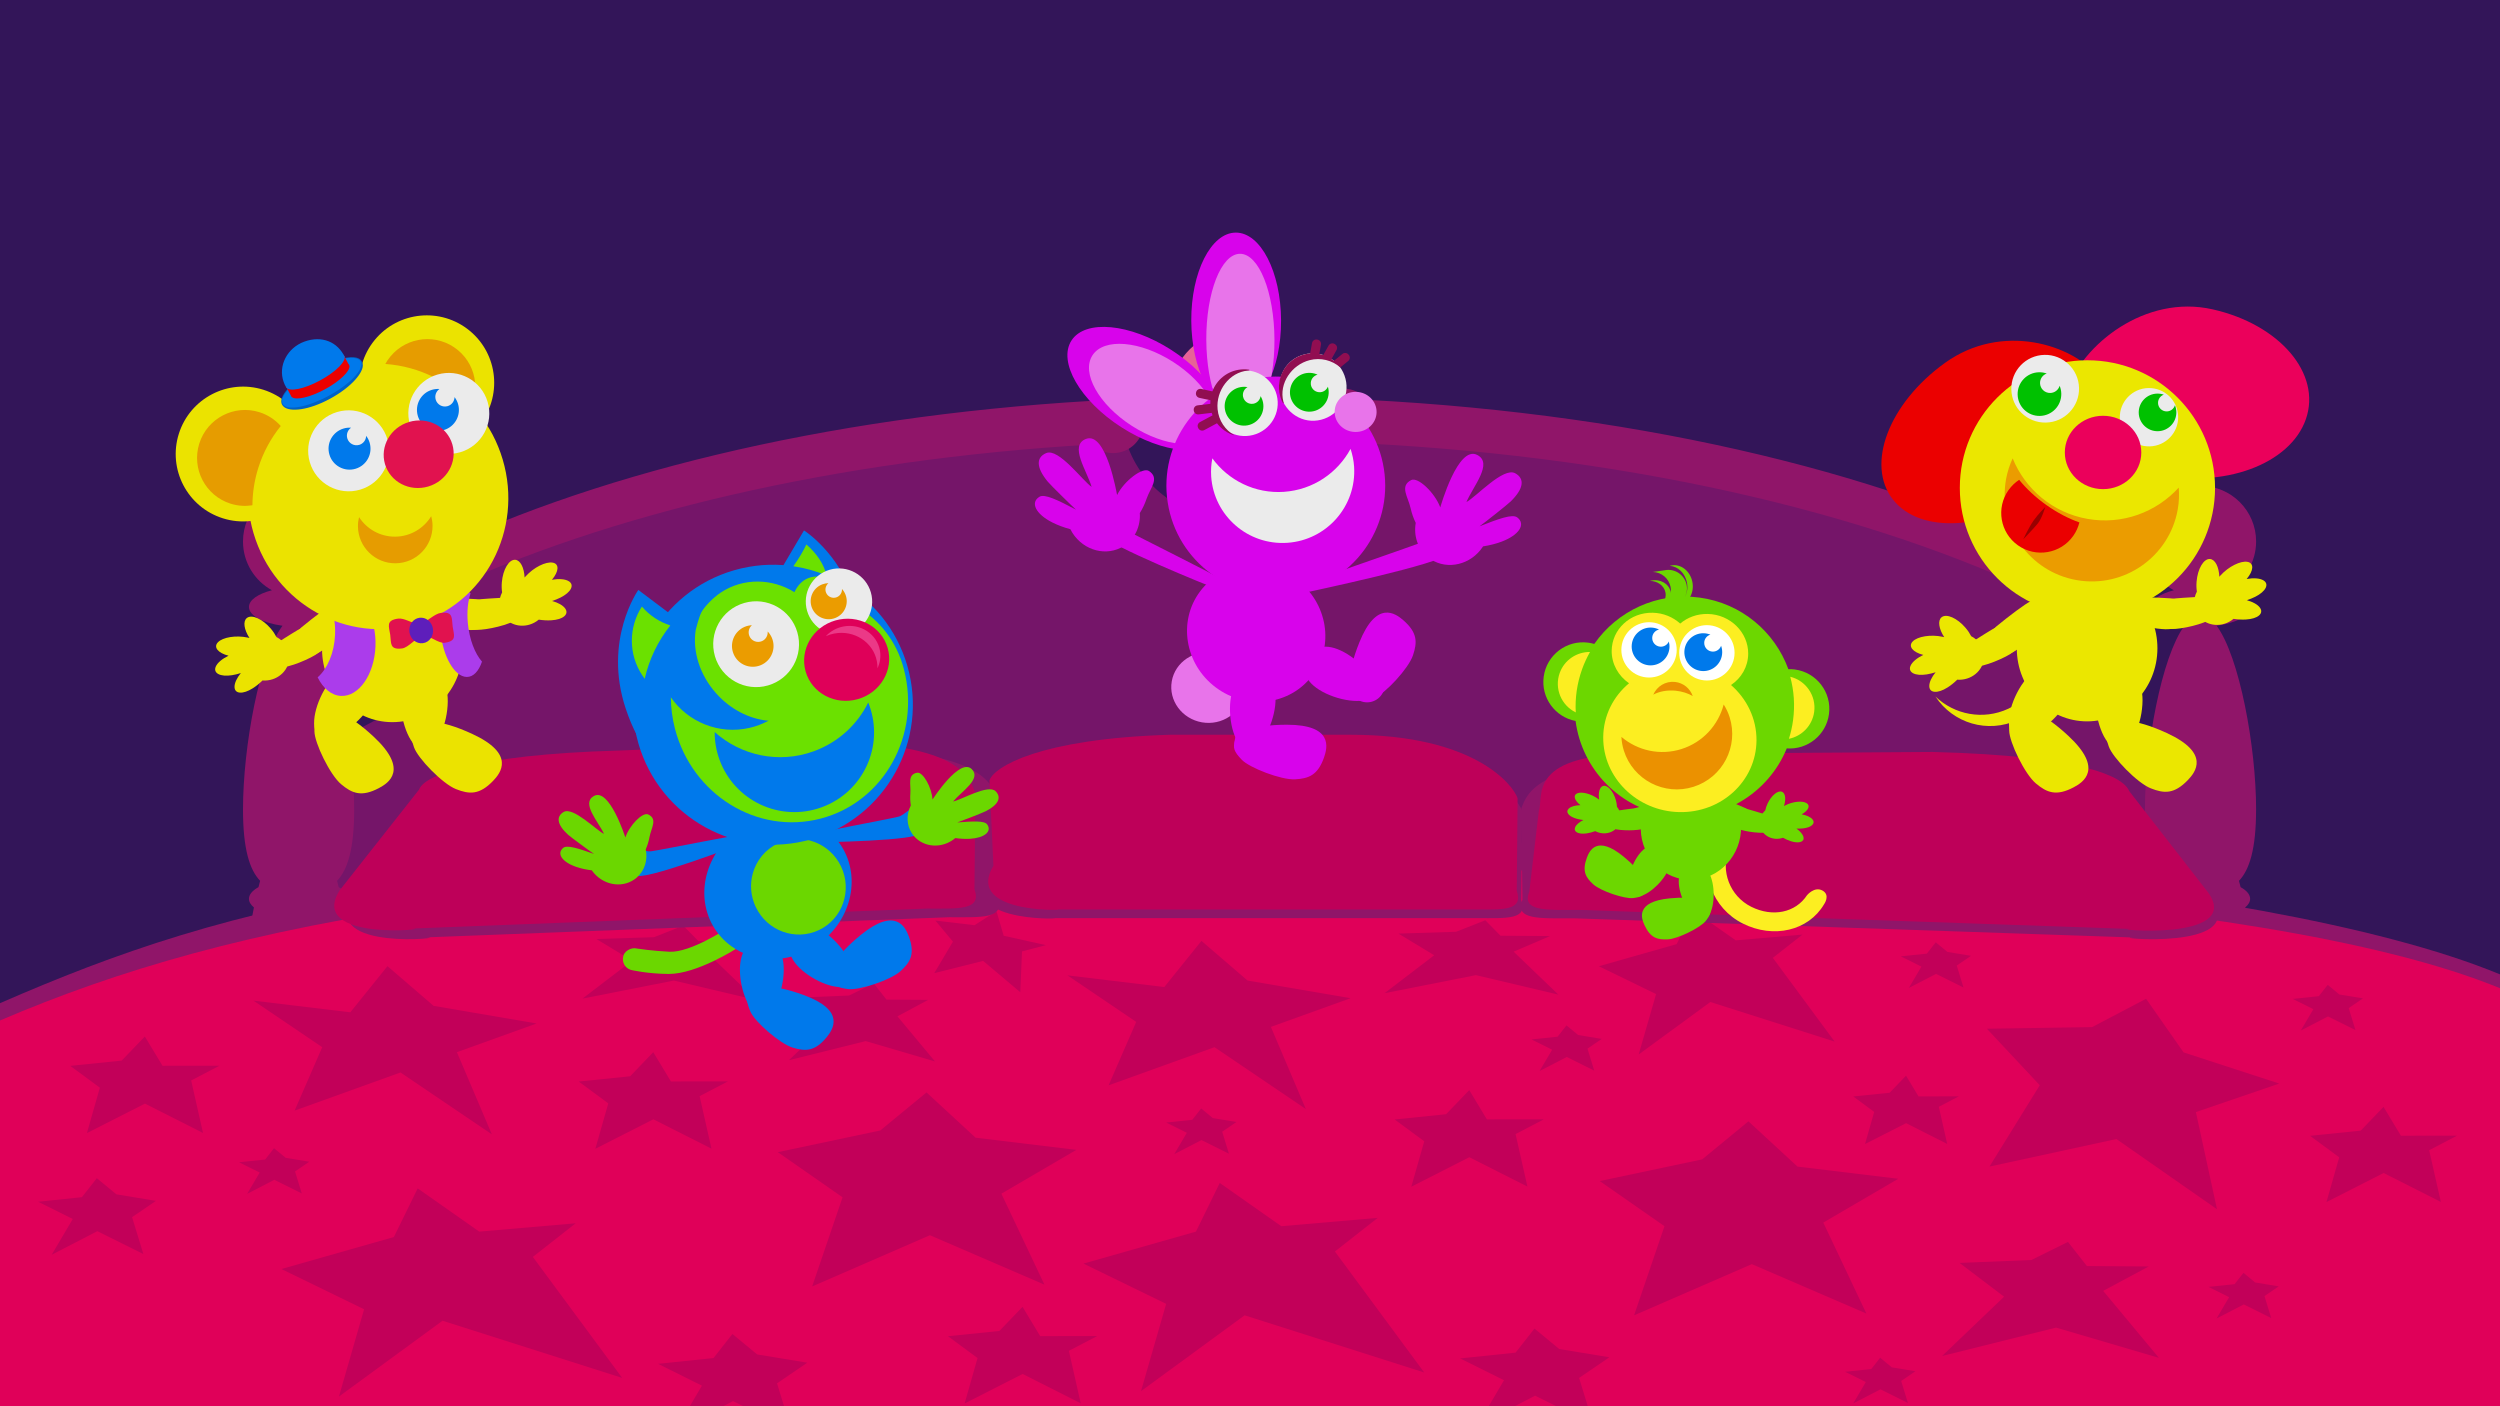 <?xml version="1.0" encoding="UTF-8"?><svg xmlns="http://www.w3.org/2000/svg" viewBox="0 0 1920 1080"><defs><style>.cls-1{fill:#e874ea;}.cls-2,.cls-3,.cls-4,.cls-5,.cls-6,.cls-7,.cls-8,.cls-9,.cls-10,.cls-11,.cls-12,.cls-13,.cls-14,.cls-15{fill-rule:evenodd;}.cls-2,.cls-16{fill:#6be100;}.cls-3{fill:#eb3987;}.cls-17{fill:#5e1ebb;}.cls-18,.cls-11{fill:#e1124f;}.cls-19{fill:#910e51;}.cls-20,.cls-13{fill:#ebebeb;}.cls-21{fill:#be0059;}.cls-22,.cls-6{fill:#6cd700;}.cls-23{fill:#fcee21;}.cls-24{fill:#eb9100;}.cls-25,.cls-5{fill:#ebe700;}.cls-26{fill:#e76297;}.cls-27,.cls-9{fill:#ebe300;}.cls-28{fill:#e00059;}.cls-4,.cls-29{fill:#6bd700;}.cls-30,.cls-14{fill:#eb0000;}.cls-31{fill:#fff;}.cls-7,.cls-32{fill:#d803eb;}.cls-33{fill:#331559;}.cls-8{fill:#900;}.cls-34{fill:#e69c00;}.cls-35{fill:#0061c5;}.cls-36{fill:#901569;}.cls-10{fill:#df0059;}.cls-37,.cls-12{fill:#0079eb;}.cls-38{fill:#00c100;}.cls-39{fill:#ab3ceb;}.cls-40{fill:#c20059;}.cls-41{fill:#eb9c00;}.cls-42{fill:#751569;}.cls-15{fill:#eb005b;}</style></defs><g id="bg"><rect class="cls-33" width="1920" height="1080"/></g><g id="bedposts"><path class="cls-42" d="M1664.73,812.77v-240.75c-160.83-102.71-416.62-90.72-704.73-90.72s-543.91-11.99-704.73,90.72v240.75h1409.45Z"/><path class="cls-36" d="M272,621.68c0-48.2-12.78-117.45-30.33-141.11,14.98-2.06,25.76-7.73,25.76-14.41,0-5.4-7.05-10.14-17.65-12.85,13.24-7.25,22.22-21.31,22.22-37.47,0-23.58-19.11-42.69-42.69-42.69s-42.69,19.12-42.69,42.69c0,16.16,8.98,30.22,22.22,37.47-10.6,2.71-17.65,7.44-17.65,12.85,0,6.69,10.78,12.36,25.76,14.41-17.55,23.66-30.33,92.91-30.33,141.11,0,30.27,5.05,46.32,13.14,54.79-.43,1.6-.84,3.22-1.25,4.87-4.58,2.52-7.32,5.6-7.32,8.96,0,2.38,1.39,4.61,3.81,6.61-5.27,26.05-8.38,54.98-8.38,78.77,0,58.95,19.11,64.04,42.69,64.04s42.69-5.09,42.69-64.04c0-23.79-3.12-52.73-8.38-78.77,2.42-2,3.81-4.23,3.81-6.61,0-3.35-2.74-6.44-7.32-8.96-.41-1.64-.83-3.26-1.25-4.87,8.1-8.47,13.15-24.52,13.15-54.79Z"/><path class="cls-36" d="M1732.69,621.68c0-48.2-12.78-117.45-30.33-141.11,14.98-2.06,25.76-7.73,25.76-14.41,0-5.4-7.05-10.14-17.65-12.85,13.24-7.25,22.22-21.31,22.22-37.47,0-23.58-19.11-42.69-42.69-42.69s-42.69,19.12-42.69,42.69c0,16.16,8.98,30.22,22.22,37.47-10.6,2.71-17.65,7.44-17.65,12.85,0,6.69,10.78,12.36,25.76,14.41-17.55,23.66-30.33,92.91-30.33,141.11,0,30.27,5.05,46.32,13.14,54.79-.43,1.6-.84,3.22-1.25,4.87-4.58,2.52-7.32,5.6-7.32,8.96,0,2.38,1.39,4.61,3.81,6.61-5.27,26.05-8.39,54.98-8.39,78.77,0,58.95,19.11,64.04,42.69,64.04s42.69-5.09,42.69-64.04c0-23.79-3.12-52.73-8.39-78.77,2.42-2,3.81-4.23,3.81-6.61,0-3.35-2.73-6.44-7.32-8.96-.41-1.64-.83-3.26-1.25-4.87,8.09-8.47,13.14-24.52,13.14-54.79Z"/><path class="cls-42" d="M1562.53,677.34c0-83.53,12.94-160.19,34.49-220.2-140.64-73.07-342.98-121.59-570.75-129.36-6.38,39.56-40.66,69.77-82.02,69.77s-74.76-29.45-81.75-68.27c-215.61,11.41-406.16,59.46-539.8,129.89,21.12,59.71,33.77,135.57,33.77,218.16,0,102.93-19.63,195.41-50.85,259.19,153.65,86.42,390.45,141.81,656.16,141.81s498.85-54.54,652.58-139.82c-31.78-63.83-51.84-157.18-51.84-261.19Z"/><path class="cls-36" d="M1607.25,429.57c-5.95,0-11.41,2.14-15.64,5.68-133.75-69.5-325.06-116.93-541.65-128.13-4.33-5.29-10.92-8.68-18.29-8.68-13.05,0-23.63,10.58-23.63,23.63s10.58,23.63,23.63,23.63c5.61,0,10.76-1.97,14.82-5.24,215.02,10.73,405.34,57.16,539.53,125.47,4.19,7.41,12.12,12.42,21.24,12.42.68,0,1.35-.05,2.01-.1.09.05.19.1.28.15v-.16c12.4-1.16,22.11-11.58,22.11-24.28,0-13.47-10.92-24.4-24.4-24.4ZM854.79,300.73c-6.64,0-12.62,2.75-16.92,7.15-205.93,12.19-388.11,57.2-518.44,122.64-2.13-.61-4.36-.95-6.68-.95-13.47,0-24.4,10.92-24.4,24.4s10.92,24.4,24.4,24.4,23.53-10.11,24.32-22.88c129.01-60.85,304.34-102.48,501.36-114.08,4.25,4.07,10,6.59,16.36,6.59,13.05,0,23.63-10.58,23.63-23.63s-10.58-23.63-23.63-23.63Z"/></g><g id="bed"><path class="cls-36" d="M0,1080h1885.52c14.86-5.06,26.87-11.08,34.48-18.23v-313.46c-186.45-76.96-634.33-104.64-952.73-104.67-615.41-.06-791.23,50.13-967.27,126.8v309.56Z"/><path class="cls-28" d="M0,1080h1920v-321.04c-186.45-76.52-634.35-90.88-952.73-93.98-553.47-5.38-788.35,42.18-967.27,118.75v296.27Z"/></g><g id="bedspread"><polygon class="cls-40" points="320.78 912.69 368.06 945.88 442.12 939.48 409.22 965.3 477.84 1058.24 339.87 1014.32 260.3 1072.56 279.62 1005.53 216.1 974.6 302.49 950.04 320.78 912.69"/><polygon class="cls-40" points="711.56 838.98 749.24 873.75 826.62 883.1 769.06 916.75 802.14 986.62 714.17 948.65 623.73 987.99 647.08 919.52 597.34 884.86 676.05 868.2 711.56 838.98"/><polygon class="cls-40" points="1648.19 767.05 1676.99 808.24 1750.48 832.18 1686.44 854.07 1702.65 928.7 1625.41 874.77 1527.9 895.93 1566.54 833.46 1525.92 790.06 1606.72 788.82 1648.19 767.05"/><polygon class="cls-40" points="501.71 808.07 515.27 830.55 559.05 830.5 537.3 841.84 546.4 882.17 501.78 859.61 457.22 882.27 467.16 847.39 444.44 830.62 483.94 826.58 501.71 808.07"/><polygon class="cls-40" points="111.24 796.03 124.8 818.51 168.57 818.46 146.82 829.8 155.93 870.13 111.31 847.57 66.74 870.22 76.69 835.35 53.96 818.58 93.46 814.54 111.24 796.03"/><polygon class="cls-40" points="922.5 851.3 931.46 858.7 949.58 861.69 938.64 869.15 943.82 886.05 922.72 875.57 901.83 886.37 911.49 869.99 895.62 862.1 915.67 860 922.5 851.3"/><polygon class="cls-40" points="74.36 904.85 89.39 917.25 119.77 922.26 101.43 934.77 110.11 963.12 74.74 945.54 39.69 963.66 55.89 936.18 29.27 922.95 62.9 919.43 74.36 904.85"/><polygon class="cls-40" points="210.45 881.82 219.42 889.21 237.53 892.2 226.59 899.66 231.77 916.57 210.68 906.09 189.78 916.89 199.44 900.5 183.57 892.62 203.62 890.52 210.45 881.82"/><polygon class="cls-40" points="1443.96 1042.73 1452.92 1050.13 1471.03 1053.11 1460.1 1060.58 1465.27 1077.48 1444.18 1067 1423.29 1077.8 1432.95 1061.41 1417.07 1053.53 1437.13 1051.43 1443.96 1042.73"/><polygon class="cls-40" points="1203.05 787.49 1212.01 794.89 1230.13 797.88 1219.19 805.34 1224.37 822.24 1203.28 811.76 1182.38 822.56 1192.04 806.18 1176.17 798.29 1196.22 796.19 1203.05 787.49"/><polygon class="cls-40" points="1486.65 723.69 1495.61 731.08 1513.73 734.07 1502.79 741.53 1507.97 758.43 1486.87 747.95 1465.98 758.75 1475.64 742.37 1459.76 734.48 1479.82 732.38 1486.65 723.69"/><polygon class="cls-40" points="1787.68 756.37 1796.64 763.76 1814.75 766.75 1803.82 774.21 1808.99 791.11 1787.9 780.63 1767 791.44 1776.67 775.05 1760.79 767.16 1780.85 765.07 1787.68 756.37"/><polygon class="cls-40" points="1722.98 977.53 1731.94 984.93 1750.06 987.92 1739.12 995.38 1744.3 1012.28 1723.21 1001.8 1702.31 1012.6 1711.97 996.22 1696.1 988.33 1716.15 986.24 1722.98 977.53"/><polygon class="cls-40" points="297.57 742.01 332.99 772.49 412.09 786.04 350.9 808.07 377.74 871.17 307.58 823.66 226.26 852.94 247.47 804.25 194.68 768.5 269.04 777.46 297.57 742.01"/><polygon class="cls-40" points="524.73 710.91 536.41 722.8 574.49 723.05 546.45 735.03 580.84 768.03 517.48 753.06 447.34 766.93 485.46 737.8 458.02 721.16 502.23 719.77 524.73 710.91"/><polygon class="cls-40" points="936.77 908.52 984.04 941.72 1058.11 935.32 1025.21 961.14 1093.82 1054.08 955.86 1010.16 876.29 1068.4 895.61 1001.37 832.09 970.44 918.48 945.88 936.77 908.52"/><polygon class="cls-40" points="1300.35 699.23 1333.05 722.19 1384.29 717.76 1361.53 735.63 1409 799.93 1313.55 769.54 1258.5 809.83 1271.87 763.46 1227.92 742.07 1287.69 725.07 1300.35 699.23"/><polygon class="cls-40" points="1342.8 861.18 1380.47 895.94 1457.85 905.3 1400.29 938.94 1433.38 1008.81 1345.4 970.85 1254.97 1010.18 1278.32 941.72 1228.58 907.05 1307.29 890.39 1342.8 861.18"/><polygon class="cls-40" points="1128.38 837.2 1141.93 859.68 1185.71 859.63 1163.96 870.97 1173.07 911.3 1128.44 888.74 1083.88 911.4 1093.82 876.52 1071.1 859.76 1110.6 855.71 1128.38 837.2"/><polygon class="cls-40" points="785.31 1003.66 798.87 1026.14 842.65 1026.09 820.9 1037.43 830 1077.76 785.38 1055.2 740.82 1077.86 750.76 1042.98 728.03 1026.21 767.53 1022.17 785.31 1003.66"/><polygon class="cls-40" points="1463.83 826.12 1473.42 842.03 1504.4 841.99 1489.01 850.02 1495.45 878.55 1463.88 862.59 1432.34 878.62 1439.38 853.94 1423.3 842.08 1451.25 839.22 1463.83 826.12"/><polygon class="cls-40" points="1830.55 850.08 1843.91 872.23 1887.04 872.18 1865.61 883.36 1874.58 923.09 1830.62 900.86 1786.71 923.18 1796.51 888.82 1774.11 872.31 1813.03 868.32 1830.55 850.08"/><polygon class="cls-40" points="765.29 699.78 770.84 718.67 803.26 725.87 784.9 730.67 783.58 762.04 755.04 737.96 717.52 747.36 731.85 723.18 718.37 707.01 748.43 710.55 765.29 699.78"/><polygon class="cls-40" points="922.71 722.59 958.12 753.06 1037.23 766.62 976.04 788.65 1002.88 851.75 932.72 804.24 851.39 833.52 872.61 784.83 819.82 749.08 894.18 758.04 922.71 722.59"/><polygon class="cls-40" points="1140.72 706.75 1152.4 718.64 1190.48 718.89 1162.44 730.87 1196.83 763.87 1133.47 748.9 1063.33 762.77 1101.45 733.64 1074 717 1118.22 715.61 1140.72 706.75"/><polygon class="cls-40" points="671.02 755.22 680.81 767.7 712.81 767.91 689.23 780.55 718.07 815.19 664.85 799.55 605.89 814.23 637.97 783.55 614.94 766.09 652.1 764.56 671.02 755.22"/><polygon class="cls-40" points="1588.2 953.79 1602.73 972.32 1650.24 972.64 1615.23 991.4 1658.04 1042.83 1579.05 1019.6 1491.52 1041.4 1539.14 995.86 1504.95 969.93 1560.11 967.67 1588.2 953.79"/><polygon class="cls-40" points="529.77 1080 555.3 1080 562.96 1076.04 570.93 1080 602.16 1080 596.76 1062.4 620 1046.55 581.52 1040.21 562.48 1024.5 547.97 1042.98 505.39 1047.43 539.09 1064.18 529.77 1080"/><polygon class="cls-40" points="1143.31 1080 1163.24 1080 1178.95 1071.88 1195.29 1080 1219.42 1080 1212.75 1058.24 1235.99 1042.39 1197.51 1036.05 1178.47 1020.34 1163.96 1038.82 1121.37 1043.27 1155.08 1060.02 1143.31 1080"/></g><g id="pillows"><path class="cls-36" d="M1168.34,691.23c5.33,15.29-11,13.9-33.86,13.9h-326.86c18.86,0-72.09,5.61-48.08-32.38l-3.1-63.3c3.51-10.07,39.03-30.91,141.13-33.86h141.12c96.35,0,126.78,37.03,130.3,47.11l-.65,68.54Z"/><path class="cls-36" d="M766.15,689.43c5.87,16.5-12.12,15-37.29,15l-401.57,15.48c20.77,0-82.58,11.22-56.13-29.78l61.83-77.86c3.87-10.88,42.99-27.01,155.43-30.19l162.27-6.36c106.11,0,112.31,28.85,116.18,39.73l-.72,73.98Z"/><path class="cls-36" d="M1169.2,691.01c-6.28,15.68,12.96,14.26,39.88,14.26l429.49,14.72c-22.21,0,88.33,10.66,60.03-28.31l-66.13-74c-4.14-10.34-45.98-25.68-166.24-28.69l-173.54-6.04c-113.49,0-120.12,27.42-124.26,37.76l.77,70.31Z"/><path class="cls-21" d="M1164.87,684.07c5.24,15.83-10.82,14.39-33.29,14.39h-321.36c18.54,0-70.88,5.81-47.27-33.54l-3.05-65.56c3.45-10.43,38.37-32.02,138.75-35.07h138.75c94.72,0,124.65,38.36,128.11,48.79l-.64,70.99Z"/><path class="cls-21" d="M1174.51,684.69c-6.18,15.55,12.76,14.14,39.27,14.14l422.89,14.6c-21.87,0,86.96,10.58,59.11-28.08l-60.62-77.89c-4.07-10.25-32.68-26.96-151.1-29.96l-221.24,1.5c-91.73-1.5-76.86,33.18-80.94,43.44l-7.37,62.25Z"/><path class="cls-21" d="M748.39,682.89c5.78,16.36-11.93,14.88-36.72,14.88l-395.4,15.36c20.45,0-81.31,11.13-55.27-29.54l60.88-77.22c3.81-10.79,42.33-26.79,153.04-29.94l159.77-6.3c104.48,0,110.58,28.61,114.4,39.4l-.71,73.37Z"/></g><g id="moon"><path class="cls-26" d="M971.18,345.66c-9.62-2.3-17.97-7.08-24.65-13.44-3.5,1.74-7.56,2.39-11.7,1.58-8.01-1.6-13.75-8.19-14.63-15.89,2.51,2.6,5.8,4.49,9.6,5.24,3.04.6,6.04.41,8.81-.42-1.2-1.83-2.28-3.73-3.25-5.69,4.27-.11,8.67-.97,11.76-1.32,5.63-.64,10.13-1.8,9.81-4.62-.33-2.81-1.79-1.92-12.77-3.8-6.74-1.16-11.52-5.77-14.22-9.17-.55-5.75-.19-11.69,1.23-17.62,2.66-11.14,8.61-20.63,16.55-27.71-22.82,1.7-42.92,17.88-48.53,41.33-6.95,29.04,10.96,58.2,39.99,65.14,17.89,4.28,35.83-.89,48.59-12.27-5.44.4-11.03,0-16.62-1.34ZM905.45,300.96c1.18-4.95,6.16-8,11.11-6.81,4.82,1.14,7.81,5.89,6.88,10.72-1.28-.66-2.67-1.25-4.13-1.76.23-.34.43-.71.53-1.13.46-1.89-.71-3.78-2.59-4.23-1.88-.45-3.78.71-4.23,2.6-.09.37-.07.73-.04,1.1-2.62-.45-5.16-.6-7.52-.46h0Z"/></g><g id="Layer_10"><g id="Layer_9-2"><path class="cls-37" d="M618.67,642.02c3.84-1.86,63.51-12.81,70.86-14.71,6.41-1.2,9.47-9.99,14.36-2.57,3.3,5.01,4.61,10.46,3.91,14.6-1.06,6.59-78.12,7.54-85.07,7.76-4.87-.38-5.02-4.87-4.07-5.09h.01Z"/><path class="cls-29" d="M569.91,717.19c1.92,4.3,0,9.35-4.29,11.28,0,0-30.4,19.61-52.05,19.52-16.45-.07-29.02-3.09-29.02-3.09-4.52-1.3-7.14-6.03-5.84-10.56l-.16,1.1c.09-4.71,6.2-8.24,10.72-6.94,0,0,11.67,1.81,24.9,2.44,16.32.76,44.46-18.04,44.46-18.04,4.3-1.93,9.35,0,11.28,4.29h0Z"/><path class="cls-12" d="M614.16,691.66c-5.13-7.11-14.82-8.88-21.66-3.95-6.83,4.93-8.22,14.69-3.09,21.8,5.13,7.11,14.82,8.88,21.66,3.95,6.83-4.93,8.22-14.68,3.09-21.8Z"/><path class="cls-12" d="M651.36,759.62c-8.3-1.1-10.71-2.5-12.92-8.03-2.21-5.53,2.46-17.14,22.67-33.58,26.94-21.91,34.31-5.86,36.93,1.34,4.82,13.28,1.2,19.56-6.47,26.51-7.67,6.96-31.91,14.85-40.21,13.76Z"/><path class="cls-12" d="M616.18,745.3c11.96,10.26,31.29,16.91,37.35,9.85,6.05-7.06-3.46-25.15-15.43-35.41-11.97-10.26-21.85-8.81-27.9-1.75-6.05,7.06-5.98,17.05,5.99,27.31h0Z"/><path class="cls-12" d="M576.39,777.07c-3.31-7.69-3.34-10.47.29-15.2,3.62-4.73,15.99-6.66,40.45,2.28,32.62,11.93,22.6,26.47,17.76,32.41-8.94,10.93-16.19,11.05-26.09,8.02-9.91-3.03-29.09-19.82-32.4-27.5h0Z"/><path class="cls-12" d="M568.26,744.7c-.04,15.76,7.46,34.78,16.75,34.8,9.3.02,16.88-18.96,16.91-34.72.04-15.77-7.48-22.34-16.78-22.36-9.29-.02-16.85,6.52-16.89,22.28h.01Z"/><path class="cls-12" d="M644.62,647.43c-17.29-23.99-52.4-28.21-78.43-9.44-26.03,18.77-33.11,53.41-15.82,77.4,17.29,23.99,52.41,28.21,78.43,9.45s33.11-53.41,15.81-77.4h.01Z"/><path class="cls-4" d="M580.41,696.57c-3.97-8.38-4.55-17.49-2.28-25.73,2.7-9.82,9.44-18.4,19.28-23.07,18.1-8.58,39.83-.65,48.54,17.72,8.71,18.36,1.1,40.21-16.99,48.79-18.1,8.58-39.84.66-48.54-17.71h-.01Z"/><path class="cls-37" d="M575.88,640.09c-4.53-.26-67.23,12.54-75.18,13.6-6.75,1.36-13.43-5.72-15.06,3.15-1.1,5.98-.08,11.6,2.35,15.22,3.81,5.77,79.23-23.14,86.07-25.62,4.59-2.24,2.84-6.52,1.82-6.35Z"/><path class="cls-29" d="M432.85,623.63c7.25-4.35,24.93,13.88,31.03,16.81-4.44-9.65-17.7-23.54-7.77-29.1,11.84-6.64,23.93,31.28,24.19,31.84,3-9.23,13.24-19.72,17.54-17.67,7.4,3.54,2.3,10.24.95,17.43-.63,3.45-1.65,6.58-2.87,9.34,1.7,7.97-.66,16.34-6.97,21.77-9.45,8.13-24.12,6.55-32.82-3.54-.58-.68-1.12-1.38-1.61-2.1-4.05-.47-8.14-1.33-11.81-2.58-10.9-3.69-15.47-10.24-10.17-14.65,2.93-2.46,11.69.43,23.73,4.68-2.57-1.65-17.79-12.81-19.92-14.74-8.55-7.73-9.42-13.95-3.51-17.5h0Z"/><path class="cls-29" d="M764.68,607.72c-5.6-5.8-26.39,6.64-32.72,7.84,6.47-7.79,22.1-17.32,14.32-24.89-9.28-9.03-29.75,22.92-30.13,23.38-.49-9.25-7.34-21.43-11.8-20.6-7.69,1.44-4.64,8.87-5.18,15.82-.26,3.33-.1,6.47.35,9.31-3.53,6.93-3.43,15.22,1.05,21.78,6.7,9.82,20.62,11.98,31.11,4.82.7-.48,1.37-1,2-1.54,3.84.57,7.82.78,11.51.54,10.96-.71,16.78-5.63,12.98-10.99-2.09-2.99-10.88-2.48-23.02-1.54,2.77-.89,19.55-7.42,21.98-8.67,9.78-5.02,12.12-10.53,7.55-15.26h0Z"/><path class="cls-12" d="M496.29,569.25c-9.98-34.64-.64-70.25,21.64-95.35l-1.49-1.1-26.21-19.72s-27.27,38.35-9.66,91.18c5.15,15.45,11.56,27.5,20.49,38.1-1.86-4.2-3.46-8.57-4.77-13.11h0Z"/><path class="cls-12" d="M655.71,459.81c-11.97-35.94-38.24-52.45-38.24-52.45l-16.69,28.23-3.25,5.4c21.28-.61,41.77,6.29,58.18,18.82Z"/><path class="cls-12" d="M490.31,570.98c-16.44-57.04,16.48-116.59,73.52-133.03,57.04-16.44,116.6,16.47,133.03,73.51,16.44,57.04-16.48,116.6-73.52,133.04-57.04,16.44-116.6-16.48-133.04-73.52h0Z"/><path class="cls-16" d="M634.9,442c-2.26-9.01-7.74-17-15.62-23.86-2.08,4.58-5.83,11.03-9.98,16.73,8.85,1.31,17.44,3.73,25.6,7.13Z"/><path class="cls-16" d="M495.14,521.31c-.57-.75-1.12-1.52-1.66-2.32-11.12-16.51-10.66-37.42-.51-53.15,5.95,6.95,13.55,11.84,21.83,14.51-9.46,11.9-16.25,25.89-19.66,40.96h0Z"/><path class="cls-2" d="M658.67,465.99c-10.16-17.36-25.99-26.92-38.13-21.91-4.62,1.91-8.12,5.69-10.42,10.71-17.17-10.61-39.18-11.22-56.58.3-6.15,4.08-12.86,11.26-14.87,15.17-2.01,3.91-4.36,13.54-4.37,13.57h0c-2.5,15.96,2.8,34.2,15.73,48.69,11.03,12.36,25.39,19.5,39.38,20.93.28.02.56.04.84.05-.02.01-.04.02-.07.03.09,0,.17.02.25.03-.23.07-.45.12-.68.19-4.34,2.29-9.04,4.09-14.05,5.24-23.76,5.46-47.44-4.58-60.51-23.48.06,8,1.1,16.14,3.21,24.27,13.22,50.71,63.29,81.55,111.84,68.9,48.54-12.66,77.17-64.01,63.96-114.72-5.72-21.95-18.79-37.45-35.54-47.97h0Z"/><path class="cls-13" d="M619.84,469.11c-3.9-13.54,3.9-27.67,17.44-31.57,13.53-3.89,27.66,3.92,31.56,17.45,3.9,13.53-3.91,27.66-17.44,31.56-13.54,3.9-27.67-3.91-31.56-17.44Z"/><path class="cls-41" d="M623.56,466.8c-2.8-7.12.69-15.16,7.81-17.96,1.6-.63,3.25-.95,4.88-.97-2.07,1.71-2.89,4.6-1.86,7.22,1.28,3.26,4.98,4.86,8.23,3.58,2.64-1.04,4.2-3.65,4.01-6.33,1.13,1.22,2.06,2.66,2.7,4.3,2.81,7.12-.69,15.15-7.82,17.96-7.11,2.8-15.15-.69-17.95-7.8Z"/><path class="cls-10" d="M618.74,515.78c-4.8-16.68,5.4-34.26,22.79-39.27,17.38-5.01,35.39,4.45,40.19,21.13,4.8,16.68-5.4,34.26-22.79,39.27-17.39,5.01-35.39-4.45-40.19-21.12h0Z"/><path class="cls-3" d="M640.76,486.55c15.28-2.89,29.91,6.66,32.68,21.3.34,1.81.49,3.62.44,5.4,2.03-4.21,2.78-9.01,1.86-13.88-2.37-12.53-14.89-20.7-27.96-18.23-5.43,1.03-10.1,3.74-13.54,7.44,2.04-.91,4.22-1.61,6.51-2.04h.01Z"/><path class="cls-13" d="M549.04,503.87c-5.04-17.49,5.06-35.75,22.54-40.79,17.49-5.04,35.75,5.06,40.78,22.54,5.04,17.49-5.05,35.75-22.53,40.79-17.49,5.04-35.75-5.05-40.8-22.54h.01Z"/><path class="cls-41" d="M563.44,502.37c-3.46-8.11.32-17.48,8.43-20.94,1.83-.78,3.72-1.19,5.6-1.26-2.33,2.03-3.19,5.38-1.91,8.37,1.58,3.71,5.88,5.45,9.59,3.86,3.01-1.28,4.71-4.34,4.42-7.42,1.33,1.37,2.45,3.01,3.24,4.88,3.45,8.11-.32,17.49-8.43,20.94-8.1,3.45-17.49-.32-20.94-8.42h0Z"/><path class="cls-12" d="M624.92,576.99c-27.04,9.8-56.04,3.16-76.05-14.79-.04,7.02,1.14,14.16,3.67,21.14,11.51,31.78,46.61,48.2,78.39,36.69,31.78-11.51,48.2-46.61,36.69-78.39-.26-.71-.54-1.4-.82-2.1-8.31,16.8-22.86,30.55-41.87,37.44h-.01Z"/><path class="cls-9" d="M317.76,460.4c0-9.39-7.32-17-16.34-17s-16.34,7.61-16.34,17,7.32,17,16.34,17,16.34-7.61,16.34-17Z"/><path class="cls-9" d="M322.12,515.59c0-9.39-7.32-17-16.34-17s-16.34,7.61-16.34,17,7.32,17,16.34,17,16.34-7.61,16.34-17Z"/><path class="cls-9" d="M280.86,319.6c-2.47-9.06-11.54-14.47-20.24-12.09-8.71,2.38-13.76,11.65-11.29,20.71,2.47,9.06,11.54,14.47,20.24,12.09,8.71-2.38,13.76-11.65,11.29-20.71Z"/><path class="cls-9" d="M241.47,561.59c-.05-8.97,1.09-11.73,6.64-14.88,5.55-3.16,18.55.11,38.95,19.15,27.19,25.4,11.22,35.55,3.97,39.38-13.39,7.06-20.58,4.14-29.08-2.99-8.51-7.12-20.42-31.7-20.47-40.66h-.01Z"/><path class="cls-9" d="M252.62,524.39c-10.01,13.6-15.56,34.78-7.55,40.68,8.02,5.91,26.58-5.7,36.59-19.3,10.01-13.6,7.67-24.04-.36-29.95-8.02-5.9-18.68-5.03-28.69,8.57h0Z"/><path class="cls-9" d="M317.93,573.83c-2.86-8.5-2.65-11.47,1.63-16.2,4.28-4.74,17.64-5.72,42.99,5.95,33.78,15.57,21.82,30.23,16.13,36.14-10.5,10.9-18.24,10.39-28.55,6.29-10.31-4.09-29.34-23.69-32.2-32.18Z"/><path class="cls-9" d="M307.82,538.48c-.11,16.88,7.84,37.28,17.79,37.35,9.96.06,18.17-20.23,18.27-37.12.11-16.88-7.92-23.95-17.88-24.02-9.95-.06-18.07,6.91-18.18,23.79h0Z"/><path class="cls-9" d="M355.33,498.44c0-31.02-24.18-56.16-54-56.16s-54,25.14-54,56.16,24.17,56.17,54,56.17,54-25.14,54-56.17Z"/><path class="cls-27" d="M212.27,489.18c-1.09-2.13-2.53-4.31-4.33-6.42-6.39-7.48-14.61-11.12-18.37-8.12-3.15,2.53-2.15,8.91,2.02,15.33-.44-.11-.9-.21-1.38-.32-8.89-1.91-19.15-.28-22.87,3.64-3.6,3.76.09,8.24,8.2,10.31-4.81,2.29-8.62,5.4-9.87,8.43-2.1,5.02,3.5,7.94,12.49,6.53,2.22-.35,4.54-.92,6.81-1.66-3.01,3.72-4.91,7.64-4.86,10.66.07,5.44,6.37,5.89,14.05,1.02,2.58-1.63,5.14-3.72,7.43-5.97.69.05,1.39.07,2.09.05,10.51-.33,18.77-8.56,18.47-18.39-.21-6.55-4.17-12.14-9.88-15.06v-.03Z"/><path class="cls-27" d="M234.74,480.68c-.88.31-1.69.75-2.45,1.23-3.7,1.67-13.57,8.16-19.55,11.84-4.91,3.34-6.09,7.04-4.32,12,1.19,3.34,3.95,5.67,7.14,6.47,5.03,1.29,24.23-6.86,28.84-10.79,4.84-2.77,7.2-8.57,5.3-13.88-2.14-5.99-8.83-9.06-14.96-6.87h0Z"/><path class="cls-27" d="M269.7,467.8c-1.68-4.7-6.91-7.33-11.55-5.47-3.94,1.58-17.61,12.04-26.52,19.37-5.15,4.67-5.91,9.55-4.47,13.59,2.19,6.13,9.04,9.29,15.31,7.06.07-.03,3.4-1.57,6.22-3.66,5.23-3.88,16.82-15.32,20.33-23.41,1.25-2.2,1.6-4.9.68-7.47h0Z"/><path class="cls-27" d="M436.8,446.37c-2.79-1.73-7.69-2.04-12.93-1.1,5.4-6.4,5.78-12.2.66-13.15-5.31-1.02-14.59,3.63-20.7,10.37-.33.36-.64.71-.94,1.06-.35-7.64-3.25-13.42-7.28-13.64-4.8-.25-9.37,7.5-10.2,17.3-.24,2.76-.14,5.38.22,7.74-2.95,5.7-2.91,12.55.74,18,5.48,8.17,17,10.04,25.73,4.19.59-.4,1.14-.82,1.67-1.26,3.17.5,6.47.7,9.51.52,9.08-.52,13.94-4.55,10.83-9.02-1.72-2.48-5.54-4.56-10.16-5.83,2.27-.71,4.5-1.6,6.5-2.61,8.13-4.09,10.98-9.72,6.35-12.58h0Z"/><path class="cls-27" d="M362.41,461.13c.9-.26,1.81-.38,2.71-.42,3.98-.8,15.78-1.27,22.78-1.77,5.94-.14,9.05,2.18,10.5,7.24.98,3.41.09,6.91-2.03,9.41-3.34,3.98-23.7,8.54-29.73,8.03-5.55.57-10.84-2.77-12.39-8.19-1.75-6.11,1.9-12.51,8.16-14.3h0Z"/><path class="cls-27" d="M326.49,471.03c-1.38-4.8,1.35-9.99,6.2-11.18,4.13-1.01,21.33-.47,32.84.29,6.91.8,10.37,4.32,11.55,8.44,1.79,6.26-1.93,12.82-8.33,14.65-.08.02-3.67.7-7.19.65-6.51-.11-22.6-2.65-30.16-7.18-2.3-1.07-4.15-3.05-4.91-5.68h0Z"/><path class="cls-39" d="M265.4,456.7c-4.67-.21-9.1,1.68-12.98,5.07,3.45,6.99,5.34,15.96,4.91,25.7-.62,14.12-5.95,26.24-13.39,32.73,4.16,8.43,10.59,13.94,18.04,14.27,13.62.59,25.43-16.33,26.37-37.8.94-21.48-9.33-39.37-22.96-39.97h0Z"/><path class="cls-39" d="M352.16,450.55c3.21.05,6.37,1.96,9.22,5.16-2.03,6.04-2.89,13.93-2.1,22.61,1.13,12.59,5.42,23.64,10.89,29.79-2.45,7.29-6.61,11.87-11.74,11.79-9.38-.15-18.38-15.8-20.1-34.94-1.72-19.15,4.47-34.56,13.85-34.41h-.02Z"/><path class="cls-27" d="M331.52,345.58l-55.13-45.54c-1.6-13.53,2.12-27.68,11.47-39.02,18.19-22.05,50.81-25.18,72.86-7,22.05,18.18,25.18,50.81,6.99,72.86-9.37,11.37-22.57,17.71-36.2,18.7h.01Z"/><path class="cls-34" d="M330.86,334l-39.23-32.4c-1.14-9.63,1.51-19.69,8.15-27.76,12.95-15.69,36.16-17.92,51.86-4.98,15.69,12.94,17.92,36.15,4.97,51.84-6.66,8.09-16.07,12.6-25.75,13.31h0Z"/><path class="cls-9" d="M194.74,409.58c-16.01-54.08,13.84-110.6,66.69-126.24,52.84-15.65,108.65,15.52,124.66,69.61,16.01,54.08-13.85,110.6-66.69,126.24-52.85,15.64-108.66-15.52-124.66-69.61h0Z"/><path class="cls-27" d="M211.68,394.04l21.47-68.22c-6.03-12.22-16.85-22.06-30.87-26.49-27.26-8.6-56.32,6.53-64.93,33.79-8.6,27.26,6.53,56.33,33.78,64.93,14.05,4.43,28.58,2.57,40.54-4.01h0Z"/><path class="cls-34" d="M198.4,359.25c3.8-12.04,9.73-22.81,17.22-32.07-4.26-4.78-9.81-8.54-16.36-10.61-19.4-6.12-40.08,4.64-46.2,24.05-6.11,19.39,4.64,40.08,24.03,46.2,5.61,1.77,11.32,2.09,16.77,1.23.06-9.54,1.52-19.22,4.54-28.8h0Z"/><path class="cls-37" d="M264.96,274.56c5.45,11.93-5.41,15.16-21.08,22.83-12.68,6.2-21.6,8.29-26.04-4.05-4.44-12.34,2.72-26.22,16-31.01,13.28-4.78,25.56.06,31.12,12.23Z"/><path class="cls-35" d="M218.04,312.5c-6.88-5.68,4.45-18.36,21.02-27.34,16.56-8.98,37.44-16.14,39.5-5.7,1.21,6.17-8.55,17.81-25.11,26.79-16.57,8.97-30.57,10.24-35.41,6.25Z"/><path class="cls-37" d="M217.1,310.18c-2.99-5.53,8.01-17.28,24.58-26.25,16.57-8.98,32.42-11.77,35.41-6.25,2.99,5.53-8.01,17.27-24.58,26.25s-32.42,11.77-35.41,6.25Z"/><path class="cls-30" d="M223.56,304.23c-.09-.17-.16-.34-.21-.53l-3.81-7.03,44.33-24.01,3.65,6.75c.23.2.42.43.56.7.15.27.23.55.28.85l.05.08c.42,4.12-7.55,11.79-18.9,17.95-11.35,6.15-22.13,8.62-25.32,6l-.12.06-.19-.36c-.13-.15-.24-.3-.33-.46h.01Z"/><path class="cls-37" d="M219.86,297.41c-2.03-3.77,6.28-12.21,18.58-18.88,12.29-6.66,23.92-9.01,25.96-5.24,2.04,3.76-6.28,12.22-18.58,18.88-12.29,6.66-23.92,9.01-25.96,5.24Z"/><path class="cls-34" d="M303.65,412.15c-11.68.15-21.99-5.86-27.9-15-.57,2.3-.89,4.7-.85,7.18.2,15.82,13.19,28.49,29.01,28.28,15.82-.2,28.48-13.19,28.28-29.01-.03-2.48-.41-4.87-1.03-7.16-5.68,9.29-15.83,15.56-27.51,15.71h0Z"/><path class="cls-18" d="M338.44,470.73c-4.53.61-10.67,6.62-15.92,9.14-5.73-1.05-12.15-5.39-16.68-4.79-9.88,1.32-6.99,6.15-6.14,12.48.84,6.33-.68,11.75,9.2,10.43,4.53-.61,10.67-7.97,15.91-10.48,5.73,1.05,12.15,6.74,16.69,6.13,9.88-1.32,6.99-6.15,6.14-12.48-.84-6.33.68-11.75-9.2-10.43h0Z"/><path class="cls-17" d="M332.52,483.01c.72,5.39-2.74,10.3-7.74,10.96-5,.67-9.63-3.16-10.35-8.55s2.74-10.3,7.74-10.97,9.63,3.17,10.35,8.56Z"/><path class="cls-13" d="M237.95,355.06c-4.88-16.47,4.51-33.77,20.98-38.64,16.47-4.88,33.76,4.52,38.64,20.99,4.87,16.46-4.52,33.77-20.99,38.64-16.46,4.87-33.77-4.53-38.63-21h0Z"/><path class="cls-13" d="M314.88,326.32c-4.87-16.46,4.52-33.76,20.99-38.63,16.46-4.88,33.77,4.52,38.63,20.98,4.88,16.47-4.52,33.77-20.98,38.64-16.47,4.87-33.76-4.52-38.64-20.99h0Z"/><path class="cls-37" d="M320.89,319.4c-2.52-8.54,2.34-17.51,10.87-20.03,1.93-.57,3.87-.76,5.76-.63-2.57,1.77-3.82,5.03-2.89,8.18,1.15,3.91,5.26,6.14,9.17,4.99,3.16-.94,5.23-3.81,5.29-6.94,1.18,1.53,2.11,3.3,2.69,5.27,2.53,8.53-2.35,17.51-10.89,20.03-8.53,2.52-17.49-2.35-20.02-10.88h.02Z"/><path class="cls-37" d="M252.99,349.14c-2.54-8.54,2.34-17.51,10.87-20.03,1.93-.57,3.87-.77,5.77-.63-2.56,1.77-3.83,5.04-2.9,8.19,1.16,3.91,5.27,6.15,9.19,4.99,3.16-.94,5.22-3.81,5.28-6.94,1.18,1.54,2.11,3.31,2.69,5.28,2.53,8.53-2.34,17.5-10.88,20.03-8.53,2.52-17.5-2.35-20.02-10.88h0Z"/><path class="cls-11" d="M295.69,356.5c-4.05-13.69,4.24-28.21,18.51-32.44,14.28-4.22,29.13,3.45,33.19,17.14,4.05,13.69-4.24,28.21-18.51,32.44-14.27,4.23-29.13-3.44-33.18-17.14h-.01Z"/><path class="cls-1" d="M955.57,532.93c2.57-14.73-7.79-28.85-23.16-31.54-15.36-2.69-29.91,7.08-32.49,21.82-2.57,14.74,7.8,28.86,23.16,31.54,15.37,2.68,29.92-7.08,32.49-21.82Z"/><path class="cls-7" d="M1055.88,535.76c-8.01,3.15-10.86,3.09-15.59-.78-4.75-3.87-6.34-16.62,3.62-41.46,13.28-33.1,27.89-22.36,33.82-17.2,10.95,9.53,10.84,16.97,7.41,27.04-3.42,10.08-21.26,29.24-29.26,32.4h0Z"/><path class="cls-7" d="M1015.78,531.3c14.24,7.7,35.09,10.18,39.63,1.78,4.55-8.4-8.94-24.49-23.18-32.2-14.24-7.7-23.85-4.1-28.39,4.31-4.54,8.39-2.3,18.4,11.94,26.11h0Z"/><path class="cls-7" d="M974.03,438.69c-1.16-8.93,4.84-17.08,13.43-18.2,8.58-1.12,16.48,5.21,17.65,14.13,1.17,8.93-4.85,17.07-13.43,18.19-8.58,1.12-16.48-5.21-17.65-14.13h0Z"/><path class="cls-7" d="M986.1,501.14c-7.21-5.4-8.84-15.39-3.65-22.31,5.19-6.93,15.23-8.17,22.44-2.77,7.21,5.4,8.84,15.39,3.66,22.31-5.19,6.93-15.23,8.17-22.44,2.77h0Z"/><path class="cls-7" d="M933.71,527.94c-23.81-17.83-29.2-50.84-12.06-73.72,17.14-22.89,50.33-26.99,74.14-9.16s29.21,50.84,12.07,73.73c-17.14,22.88-50.33,26.99-74.14,9.16h-.01Z"/><path class="cls-7" d="M1043.5,537.77c6.57,3.56,14.78,1.11,18.33-5.46,3.55-6.57,1.11-14.78-5.46-18.33-6.57-3.56-14.79-1.11-18.34,5.46-3.56,6.57-1.11,14.77,5.46,18.33h.01Z"/><path class="cls-7" d="M953.6,583.42c-5.91-6.26-6.91-8.93-5.08-14.76,1.83-5.85,13.06-12.07,39.83-12.07,35.67,0,31.13,17.56,28.55,24.99-4.77,13.71-11.72,16.38-22.33,16.94-10.63.58-35.05-8.84-40.96-15.1h0Z"/><path class="cls-7" d="M944.97,538.02c-1.85,16.08,3.61,36.35,13.1,37.44,9.49,1.09,19.4-17.41,21.26-33.49,1.84-16.09-5.07-23.66-14.56-24.75-9.48-1.09-17.94,4.71-19.79,20.8h-.01Z"/><path class="cls-7" d="M948.15,569.25c-.91,7.87,4.74,14.98,12.6,15.89,7.87.91,14.98-4.74,15.89-12.61.9-7.87-4.74-14.98-12.61-15.88-7.87-.91-14.97,4.74-15.87,12.61h-.01Z"/><path class="cls-32" d="M1163.69,363.48c-9.11-5.04-30.08,18.21-37.46,22.09,5.04-12.08,20.74-29.78,8.26-36.18-14.88-7.64-28.07,39.6-28.37,40.3-4.11-11.23-17.19-23.7-22.39-20.97-8.96,4.69-2.37,12.72-.4,21.5.93,4.22,2.33,8.04,3.96,11.37-1.74,9.9,1.54,20.1,9.55,26.51,12,9.59,30,6.98,40.26-5.83.69-.87,1.32-1.75,1.9-2.66,4.96-.76,9.96-2,14.42-3.7,13.27-5.03,18.6-13.31,11.87-18.51-3.72-2.9-14.38,1.05-29.02,6.82,3.09-2.16,21.34-16.57,23.88-19.04,10.18-9.91,10.98-17.6,3.54-21.71h0Z"/><path class="cls-32" d="M993.75,451.64c5.55-3.05,87.1-30.81,97.29-34.84,8.77-3.01,15.08-13.45,19.61-6.6,3.06,4.62,3.38,10.24,1.39,14.97-3.1,7.5-105.02,28.9-114.23,30.97-6.33.87-5.37-4.01-4.05-4.5h-.01Z"/><path class="cls-32" d="M803.5,347.96c9.6-4.03,27.96,21.32,34.88,25.97-3.72-12.55-17.43-31.82-4.34-36.85,15.61-6,23.66,42.37,23.89,43.11,5.29-10.74,19.63-21.72,24.51-18.46,8.4,5.63,1,12.9-1.91,21.43-1.38,4.09-3.18,7.74-5.15,10.88.67,10.02-3.68,19.82-12.33,25.33-12.96,8.25-30.59,3.73-39.41-10.11-.59-.93-1.12-1.88-1.6-2.84-4.85-1.28-9.69-3.06-13.94-5.22-12.65-6.42-17.06-15.23-9.82-19.67,4-2.49,14.18,2.58,28.12,9.89-2.84-2.47-19.44-18.76-21.7-21.49-9.06-10.95-9.03-18.68-1.2-21.97h0Z"/><path class="cls-32" d="M914.9,246.3c.17,37.3,15.73,67.48,34.77,67.39,19.05-.06,34.35-30.35,34.19-67.65-.17-37.3-15.74-67.47-34.78-67.4-19.05.07-34.35,30.36-34.18,67.66h0Z"/><path class="cls-1" d="M926.44,261.04c.16,36.46,12.02,65.97,26.46,65.91,14.46-.05,26.05-29.65,25.88-66.11-.16-36.46-12-65.97-26.46-65.92-14.45.07-26.04,29.66-25.89,66.12h.01Z"/><path class="cls-32" d="M861.19,328.1c31.74,20.4,66.07,23.64,76.67,7.26,10.6-16.4-6.55-46.21-38.29-66.61-31.75-20.39-66.07-23.64-76.67-7.25-10.6,16.39,6.55,46.21,38.28,66.6h.01Z"/><path class="cls-1" d="M869.29,327.07c25.49,16.38,53.26,18.67,62.02,5.12,8.76-13.56-4.79-37.82-30.28-54.19-25.48-16.37-53.25-18.67-62.02-5.11-8.77,13.55,4.8,37.81,30.28,54.19h0Z"/><path class="cls-32" d="M1062.83,360.08c-7.15-45.73-50.12-77.01-95.96-69.86-45.85,7.15-77.21,50.03-70.06,95.76,7.15,45.73,50.11,77.01,95.96,69.86,45.84-7.15,77.21-50.03,70.06-95.76h0Z"/><path class="cls-20" d="M1033.33,290.85c-3.54-13.85-17.68-22.22-31.57-18.68-13.89,3.55-21.78,17.35-18.24,31.2,3.55,13.87,17.19,22.54,31.09,18.99,13.89-3.54,22.28-17.65,18.73-31.51h-.01Z"/><path class="cls-38" d="M1004.52,316.14c8.2.57,15.3-5.64,15.88-13.84.13-1.86-.08-3.66-.57-5.33-1.09,2.67-3.78,4.47-6.81,4.25-3.75-.26-6.59-3.52-6.32-7.29.22-3.05,2.39-5.49,5.2-6.17-1.62-.77-3.41-1.25-5.3-1.37-8.2-.57-15.3,5.62-15.88,13.84-.58,8.21,5.59,15.34,13.79,15.91h.01Z"/><path class="cls-20" d="M980.52,303.41c-3.45-13.5-17.22-21.63-30.75-18.19-13.53,3.45-21.7,17.19-18.25,30.68,3.45,13.5,17.22,21.64,30.75,18.19,13.53-3.44,21.7-17.18,18.24-30.68h.01Z"/><path class="cls-38" d="M958.18,326.64c8.07-1.53,13.38-9.33,11.86-17.42-.34-1.83-1-3.5-1.91-5-.38,2.85-2.53,5.27-5.5,5.83-3.71.71-7.26-1.74-7.97-5.45-.56-3,.92-5.91,3.46-7.29-1.75-.32-3.6-.33-5.45.02-8.07,1.52-13.39,9.31-11.87,17.41,1.52,8.09,9.31,13.42,17.38,11.9h0Z"/><path class="cls-1" d="M1057.22,316.61c.14-8.51-6.95-15.53-15.85-15.67s-16.22,6.64-16.36,15.15c-.14,8.51,6.96,15.53,15.85,15.67,8.9.14,16.22-6.64,16.36-15.15Z"/><path class="cls-19" d="M1001.75,272.17c1.48-.37,2.95-.6,4.43-.72l1.45-7.98c.33-1.81,2.07-3.02,3.89-2.68l.31.05c1.82.33,3.02,2.06,2.69,3.88l-1.3,7.15c1.03.2,2.04.48,3.04.81l4.09-7.27c.9-1.61,2.94-2.19,4.56-1.28l.27.16c1.61.9,2.19,2.93,1.28,4.54l-3.88,6.9c.65.43,1.27.9,1.89,1.39l6.5-5.29c1.43-1.16,3.54-.95,4.71.48l.2.25c1.16,1.43.95,3.53-.48,4.69l-6.11,4.96c-.06-.08-.13-.14-.18-.22-6.19-5.27-14.78-7.57-23.28-5.4-13.89,3.55-23.75,17.93-20.21,31.78.83,3.26-1.23.66-2.59-4.68-3.54-13.85,4.84-27.96,18.74-31.51h-.02Z"/><path class="cls-19" d="M919.73,311.31l9.78-1.16c-.02-.93,0-1.85.08-2.76l-8.5-1.84c-1.8-.4-2.95-2.17-2.55-3.97l.06-.31c.39-1.81,2.17-2.94,3.97-2.56l8.54,1.85c3.37-9.04,11.65-15.85,21.91-16.81,5.5-.52,8.66.55,5.3.86-14.28,1.32-24.54,15.43-23.21,29.67.82,8.76,5.91,16.1,13.04,20.13-5.42-1.58-10.15-4.9-13.5-9.35l-9.78,5.26c-1.63.87-3.65.27-4.53-1.36l-.15-.28c-.88-1.62-.26-3.65,1.36-4.51l9.7-5.21c-.24-.62-.46-1.25-.65-1.9l-10.05,1.19c-1.84.21-3.5-1.09-3.72-2.92l-.04-.32c-.22-1.84,1.1-3.49,2.93-3.7h.01Z"/><path class="cls-20" d="M986.11,377.72c22.38-1.53,41.19-14.62,51.12-33,1.42,4.31,2.4,8.84,2.71,13.59,2.02,30.27-20.92,56.49-51.22,58.56-30.32,2.07-56.52-20.78-58.54-51.05-.31-4.74.04-9.37.89-13.83,12.27,16.86,32.65,27.27,55.05,25.74h-.01Z"/><path class="cls-32" d="M938.8,445.29c-3.93-2.95-67.07-34.26-74.41-38.4-6.35-3.2-10.27-12.16-14.21-7.06-2.66,3.44-3.34,7.93-2.21,11.91,1.74,6.31,80.22,38.24,86.98,40.74,4.69,1.26,4.8-6.66,3.84-7.18h.01Z"/><path class="cls-6" d="M1275.83,497.28c-.49-9.34,6.39-17.3,15.37-17.77,8.98-.48,16.66,6.71,17.16,16.05.49,9.34-6.39,17.3-15.36,17.77-8.98.48-16.66-6.71-17.16-16.05h-.01Z"/><path class="cls-22" d="M1272.66,468c1-.2,1.95-.52,2.84-.91,3.05-.32,7.84-.91,8.62-1.07,1.18-.24,2.27-.66,3.3-1.15.76,0,1.51-.04,2.26-.19,7.24-1.48,11.73-9.47,10.04-17.86-1.71-8.39-8.95-14-16.2-12.53-.37.07-.74.18-1.12.29,6.14.37,11.7,5.52,13.16,12.72.92,4.53,0,8.88-2.15,12.21,1.86-2.99,2.65-6.65,1.9-10.37-1.58-7.76-9.12-12.75-16.89-11.18-.36.07-8.67,1.19-9.07,1.31,6.53.18,12.3,4.8,13.65,11.46.33,1.63.33,3.25.11,4.83-.03-.39-.03-.78-.09-1.16-1.25-6.11-7.9-9.92-14.85-8.51-.35.07-.71.16-1.06.26,5.8,0,10.87,3.54,11.94,8.79,1.18,5.79-2.93,11.56-9.28,13.36.95,0,1.91-.09,2.89-.29h0ZM1292.24,461.11c.27-.33.56-.65.79-.99-.24.35-.51.68-.79.99Z"/><path class="cls-6" d="M1281.6,599.97c.72-9.33,8.57-16.32,17.54-15.63,8.97.69,15.65,8.81,14.93,18.14-.72,9.33-8.57,16.33-17.54,15.64-8.97-.69-15.65-8.81-14.93-18.14h0Z"/><path class="cls-6" d="M1280.73,649.56c.72-9.33,8.57-16.33,17.54-15.63,8.97.69,15.66,8.81,14.93,18.14-.72,9.33-8.57,16.33-17.54,15.64-8.96-.69-15.65-8.81-14.93-18.14h0Z"/><path class="cls-23" d="M1338.53,709.3c-23.61-11.78-33.76-39.79-23.69-63.77l12.93,6.45c-6.56,16.84.7,36.2,17.19,44.43,16.5,8.21,34,4.52,42.81-8.86,0,0,5.65-6.92,11.75-3.68,6.6,3.51,1.29,10.73,1.29,10.73-11.93,20.18-38.67,26.48-62.29,14.7h0Z"/><path class="cls-6" d="M1309.99,707.29c3.92-5.06,4.47-7.11,2.69-11.31-1.78-4.2-10.56-7.99-30.38-6.04-26.42,2.6-21.78,15.28-19.32,20.59,4.53,9.81,9.87,11.27,17.77,10.92,7.91-.35,25.32-9.1,29.24-14.16h0Z"/><path class="cls-6" d="M1315.15,677.71c2.54,11.78-.03,27.19-6.98,28.69-6.95,1.5-15.64-11.48-18.18-23.26s2.03-17.89,8.98-19.39c6.94-1.5,13.63,2.19,16.17,13.97h.01Z"/><path class="cls-6" d="M1254.28,689.71c6.34-.82,8.18-1.88,9.88-6.11,1.71-4.23-1.84-13.11-17.25-25.72-20.55-16.81-26.21-4.55-28.23.94-3.71,10.14-.97,14.95,4.89,20.29,5.84,5.34,24.36,11.42,30.7,10.6h.01Z"/><path class="cls-6" d="M1278.81,672.4c-6.52,10.13-19.22,19.23-25.19,15.39-5.98-3.84-2.97-19.18,3.54-29.31,6.52-10.13,14.07-11.23,20.05-7.39,5.98,3.84,8.11,11.17,1.6,21.31h0Z"/><path class="cls-6" d="M1260.21,632.68c1.71-22.07,20.29-38.63,41.5-36.99,21.22,1.64,37.04,20.85,35.33,42.92-1.7,22.07-20.29,38.63-41.5,36.99-21.22-1.64-37.03-20.85-35.33-42.92Z"/><path class="cls-22" d="M1355.73,622.36c.35-1.66.92-3.43,1.76-5.22,3-6.35,7.98-10.39,11.13-9.03,2.65,1.15,3.13,5.76,1.45,10.97.31-.17.58-.33.92-.51,5.77-2.99,13.13-3.79,16.43-1.78,3.18,1.92,1.45,5.69-3.76,8.63,3.75.67,6.98,2.09,8.42,3.96,2.38,3.06-.92,6.12-7.38,6.83-1.61.18-3.33.22-5.04.13,2.78,2,4.86,4.34,5.39,6.43.97,3.76-3.28,5.25-9.48,3.34-2.08-.64-4.24-1.59-6.23-2.72-.47.17-.94.31-1.43.43-7.3,1.74-14.53-2.37-16.16-9.2-1.09-4.56.6-9.16,4-12.24l-.02-.02Z"/><path class="cls-22" d="M1338.65,620.73c.67.05,1.3.2,1.92.39,2.86.45,10.87,3.08,15.68,4.49,4.01,1.38,5.51,3.71,5.22,7.45-.19,2.53-1.65,4.64-3.7,5.79-3.22,1.84-17.97-.18-21.88-2.02-3.85-1-6.56-4.55-6.25-8.56.35-4.52,4.39-7.89,9.02-7.53h-.01Z"/><path class="cls-22" d="M1312.16,618.42c.28-3.55,3.39-6.35,6.93-5.93,3.01.35,14.38,4.99,21.89,8.36,4.42,2.26,5.86,5.47,5.62,8.52-.36,4.63-4.48,8.09-9.21,7.73-.06,0-2.63-.44-4.97-1.36-4.32-1.69-14.45-7.4-18.38-12.31-1.27-1.28-2.02-3.07-1.87-5.01h-.01Z"/><path class="cls-22" d="M1204.83,620.98c1.71-1.62,5.11-2.53,8.93-2.61-4.7-3.71-5.83-7.7-2.39-9.11,3.56-1.48,10.72.44,15.96,4.28.31.22.55.43.83.64-.86-5.4.33-9.88,3.12-10.61,3.32-.86,7.62,3.9,9.61,10.63.56,1.89.85,3.72.94,5.42,2.89,3.57,3.85,8.37,2.08,12.71-2.66,6.5-10.44,9.45-17.39,6.61-.46-.19-.91-.41-1.35-.64-2.14.8-4.42,1.42-6.57,1.73-6.42.94-10.39-1.19-8.86-4.75.85-1.98,3.26-3.97,6.31-5.52-1.71-.18-3.4-.48-4.96-.9-6.27-1.7-9.07-5.22-6.24-7.88h-.02Z"/><path class="cls-22" d="M1258.94,620.64c-.67-.05-1.32,0-1.95.09-2.9,0-11.22,1.37-16.18,2.03-4.17.75-6.02,2.82-6.31,6.56-.2,2.52.92,4.84,2.77,6.29,2.9,2.31,17.79,2.58,21.93,1.36,3.96-.4,7.18-3.49,7.49-7.5.35-4.52-3.12-8.47-7.75-8.83Z"/><path class="cls-22" d="M1285.47,622.42c.27-3.55-2.37-6.79-5.93-6.92-3.03-.12-14.98,2.72-22.92,4.9-4.72,1.55-6.63,4.5-6.86,7.56-.36,4.63,3.19,8.69,7.92,9.05.06,0,2.67-.03,5.12-.58,4.53-1.01,15.42-5.09,20.06-9.34,1.45-1.07,2.47-2.73,2.62-4.67h-.01Z"/><path class="cls-22" d="M1404.66,548.47c2.25-16.69-9.46-32.03-26.15-34.29-1.69-.23-3.38-.3-5.05-.25-10.41-28.62-35.95-50.63-68.24-54.99-32.54-4.38-63.25,10.36-80.81,35.6-1.48-.44-3.01-.76-4.59-.97-16.66-2.24-32.02,9.44-34.25,26.12-2.18,16.13,8.7,31.01,24.48,34.01,4.81,37,33.88,67.66,72.58,72.87,39.02,5.26,75.39-16.96,89.6-51.8,15.97,1.17,30.27-10.26,32.43-26.32v.02Z"/><path class="cls-23" d="M1237.77,499.81c.15-16.51,14.25-29.61,31.55-29.22,8.14.18,15.53,3.32,21.06,8.32,5.61-4.76,13.05-7.57,21.19-7.39,17.28.38,31.17,14.08,31.05,30.6-.09,9.98-5.29,18.71-13.2,23.97,12.13,10.58,19.71,25.82,19.57,42.62-.26,31.08-26.81,55.69-59.33,54.98-32.5-.71-58.63-26.49-58.38-57.57.14-16.59,7.79-31.34,19.83-41.38-8.13-5.58-13.42-14.71-13.34-24.93h0Z"/><path class="cls-23" d="M1377.06,553.23c1.56-11.56.71-22.89-2.16-33.49,11.98,2.92,20.07,14.49,18.39,26.98-1.44,10.6-9.48,18.67-19.4,20.68,1.42-4.55,2.52-9.28,3.17-14.17Z"/><path class="cls-23" d="M1215.07,513.9c-3.94,10.98-5.49,22.25-4.89,33.22-11.11-5.38-16.59-18.37-12.34-30.25,3.62-10.07,13.17-16.27,23.29-16.15-2.35,4.15-4.39,8.54-6.07,13.18h0Z"/><path class="cls-31" d="M1332.04,503.56c-1.21,11.68-11.67,20.15-23.33,18.94-11.68-1.21-20.15-11.65-18.95-23.32,1.21-11.67,11.65-20.16,23.34-18.95,11.67,1.22,20.14,11.65,18.94,23.32h0Z"/><path class="cls-31" d="M1287.6,501.31c-1.21,11.66-11.66,20.14-23.32,18.92-11.68-1.2-20.17-11.64-18.96-23.31,1.21-11.68,11.66-20.16,23.33-18.96,11.67,1.22,20.16,11.67,18.95,23.34h0Z"/><path class="cls-24" d="M1287.08,530.48c-6.67-.69-12.84.54-17.36,3.02,2.74-6.36,9.36-10.53,16.63-9.78,6.49.68,11.64,5.07,13.67,10.84-3.57-2.08-8.01-3.55-12.94-4.07h0Z"/><path class="cls-37" d="M1266.28,510.95c7.99.75,15.08-5.12,15.83-13.09.17-1.8,0-3.56-.44-5.21-1.12,2.58-3.79,4.25-6.74,3.98-3.65-.34-6.35-3.59-6-7.25.28-2.96,2.46-5.28,5.21-5.89-1.57-.78-3.29-1.29-5.13-1.46-7.98-.75-15.07,5.12-15.82,13.11-.75,7.98,5.12,15.06,13.1,15.81h-.01Z"/><path class="cls-37" d="M1307.88,515.39c8.02.14,14.64-6.26,14.77-14.28.03-1.81-.27-3.55-.85-5.16-.91,2.65-3.45,4.54-6.41,4.49-3.68-.07-6.61-3.09-6.55-6.78.05-2.97,2.04-5.46,4.75-6.26-1.62-.65-3.38-1.03-5.23-1.07-8.02-.13-14.63,6.26-14.77,14.29-.12,8.02,6.27,14.63,14.29,14.76h0Z"/><path class="cls-24" d="M1291.42,575.24c16.56-5.24,28.3-18.55,32.38-34.2,1.87,2.99,3.45,6.22,4.55,9.74,7.11,22.43-5.31,46.38-27.75,53.48-22.42,7.11-46.36-5.32-53.47-27.75-1.11-3.52-1.7-7.06-1.89-10.58,12.35,10.46,29.6,14.57,46.18,9.32h0Z"/><path class="cls-5" d="M1619.33,459.8c0-9.39-7.32-17-16.34-17s-16.34,7.61-16.34,17,7.32,17,16.34,17,16.34-7.61,16.34-17Z"/><path class="cls-5" d="M1623.7,514.98c0-9.39-7.32-17-16.34-17s-16.34,7.61-16.34,17,7.32,17,16.34,17,16.34-7.61,16.34-17Z"/><path class="cls-5" d="M1543.04,560.99c-.05-8.97,1.09-11.73,6.64-14.88,5.55-3.16,18.55.11,38.95,19.15,27.19,25.4,11.22,35.55,3.97,39.38-13.39,7.06-20.58,4.14-29.08-2.99-8.51-7.12-20.42-31.7-20.47-40.66h-.01Z"/><path class="cls-5" d="M1554.2,523.78c-10.01,13.6-15.56,34.78-7.55,40.68,8.02,5.91,26.58-5.7,36.59-19.3,10.01-13.6,7.67-24.04-.36-29.95-8.02-5.9-18.68-5.03-28.69,8.57h.01Z"/><path class="cls-5" d="M1619.51,573.22c-2.86-8.5-2.65-11.47,1.63-16.2,4.28-4.74,17.64-5.72,42.99,5.95,33.78,15.57,21.82,30.23,16.13,36.14-10.5,10.9-18.24,10.39-28.55,6.29-10.31-4.09-29.34-23.69-32.2-32.18Z"/><path class="cls-5" d="M1609.4,537.87c-.11,16.88,7.83,37.28,17.79,37.35,9.96.06,18.17-20.23,18.27-37.12.11-16.88-7.92-23.95-17.88-24.02-9.95-.06-18.07,6.91-18.18,23.79h0Z"/><path class="cls-5" d="M1656.9,497.84c0-31.02-24.18-56.16-54-56.16s-54,25.14-54,56.16,24.17,56.17,54,56.17,54-25.14,54-56.17Z"/><path class="cls-25" d="M1513.85,488.57c-1.09-2.13-2.53-4.31-4.33-6.42-6.39-7.48-14.61-11.12-18.37-8.12-3.15,2.53-2.15,8.91,2.02,15.32-.44-.11-.9-.21-1.38-.32-8.89-1.91-19.15-.28-22.87,3.64-3.6,3.76.09,8.24,8.2,10.31-4.81,2.29-8.61,5.4-9.87,8.43-2.1,5.02,3.5,7.94,12.49,6.53,2.22-.35,4.54-.92,6.81-1.66-3.01,3.72-4.91,7.64-4.86,10.66.07,5.44,6.37,5.89,14.05,1.02,2.58-1.63,5.14-3.72,7.43-5.97.69.05,1.39.07,2.1.05,10.51-.33,18.77-8.56,18.47-18.39-.21-6.55-4.17-12.14-9.88-15.06v-.02Z"/><path class="cls-25" d="M1536.31,480.07c-.88.31-1.69.75-2.45,1.23-3.7,1.67-13.57,8.16-19.55,11.84-4.91,3.34-6.09,7.04-4.32,12,1.19,3.34,3.95,5.67,7.14,6.47,5.03,1.29,24.23-6.86,28.84-10.79,4.84-2.77,7.2-8.57,5.3-13.88-2.13-5.99-8.83-9.06-14.96-6.87h0Z"/><path class="cls-25" d="M1571.27,467.19c-1.68-4.7-6.91-7.33-11.55-5.47-3.94,1.58-17.61,12.04-26.52,19.37-5.15,4.67-5.91,9.55-4.47,13.59,2.19,6.13,9.04,9.29,15.31,7.06.07-.03,3.4-1.57,6.22-3.66,5.23-3.88,16.83-15.32,20.33-23.41,1.25-2.2,1.6-4.9.68-7.47h0Z"/><path class="cls-25" d="M1738.37,445.76c-2.79-1.73-7.69-2.04-12.93-1.1,5.4-6.4,5.78-12.2.66-13.15-5.31-1.02-14.59,3.63-20.7,10.37-.33.36-.64.71-.94,1.06-.35-7.64-3.25-13.42-7.28-13.64-4.8-.25-9.37,7.5-10.2,17.3-.24,2.76-.14,5.38.22,7.74-2.95,5.7-2.91,12.55.74,18,5.48,8.17,17,10.04,25.73,4.19.59-.4,1.14-.82,1.67-1.26,3.17.5,6.47.7,9.51.52,9.08-.52,13.94-4.55,10.83-9.02-1.72-2.48-5.54-4.56-10.16-5.83,2.27-.71,4.5-1.6,6.5-2.61,8.13-4.09,10.98-9.72,6.35-12.58h0Z"/><path class="cls-25" d="M1663.99,460.52c.9-.26,1.81-.38,2.71-.42,3.98-.8,15.78-1.27,22.78-1.77,5.94-.14,9.05,2.18,10.5,7.24.98,3.41.09,6.91-2.03,9.41-3.34,3.98-23.7,8.54-29.73,8.03-5.55.57-10.84-2.77-12.39-8.19-1.75-6.11,1.9-12.51,8.16-14.3Z"/><path class="cls-25" d="M1628.07,470.42c-1.38-4.8,1.35-9.99,6.2-11.18,4.13-1.01,21.33-.47,32.84.29,6.91.8,10.37,4.32,11.55,8.44,1.79,6.26-1.93,12.82-8.33,14.65-.08.02-3.67.7-7.19.65-6.51-.11-22.6-2.65-30.16-7.18-2.3-1.07-4.15-3.05-4.91-5.68h0Z"/><path class="cls-25" d="M1571.22,520.09c-2.44-.93-5.71,1.58-7.76,5.75-4.98,7.8-12.13,14.33-21.16,18.5-19.32,8.94-41.41,4.52-55.86-9.42,13.37,20.5,40.13,28.62,63,18.04,8.18-3.78,14.84-9.52,19.73-16.37,1.35-1.31,2.6-3.19,3.48-5.47,1.94-5.05,1.31-10-1.42-11.04h0Z"/><path class="cls-5" d="M1619.08,314.92c0-9.4-7.32-17.02-16.36-17.02s-16.36,7.62-16.36,17.02,7.32,17.02,16.36,17.02,16.36-7.62,16.36-17.02Z"/><path class="cls-15" d="M1699.13,237.54c-51.68-11.61-99.71,27.17-111.72,62.09-12,34.91,16.57,52.74,68.24,64.35,51.68,11.6,103.3-7.29,115.31-42.2,12.01-34.91-20.15-72.63-71.83-84.24h0Z"/><path class="cls-14" d="M1493.81,278.64c43.22-31.05,97.99-14.89,119.1,12.06,21.1,26.94.57,54.46-42.65,85.51-43.22,31.05-95.37,34.38-116.48,7.44-21.11-26.95-3.19-73.96,40.04-105.01h-.01Z"/><path class="cls-25" d="M1505.14,374.69c0-54.12,43.88-98,98-98s98.01,43.88,98.01,98-43.88,98-98.01,98-98-43.87-98-98Z"/><path class="cls-13" d="M1544.71,299.09c-.31-14.36,11.08-26.25,25.44-26.55,14.36-.3,26.24,11.09,26.55,25.45.3,14.36-11.09,26.25-25.45,26.55-14.36.3-26.25-11.1-26.54-25.45Z"/><path class="cls-13" d="M1628.02,320.89c-.26-12.37,9.56-22.61,21.93-22.87,12.37-.26,22.62,9.55,22.88,21.92.26,12.38-9.56,22.62-21.93,22.88s-22.61-9.55-22.88-21.93h0Z"/><path class="cls-38" d="M1642.54,317.05c-.17-7.98,6.17-14.59,14.13-14.76,1.8-.04,3.53.25,5.13.82-2.63.92-4.49,3.45-4.43,6.39.07,3.65,3.1,6.55,6.76,6.47,2.96-.06,5.42-2.05,6.22-4.75.66,1.61,1.04,3.36,1.08,5.2.17,7.97-6.16,14.58-14.14,14.75-7.97.16-14.58-6.17-14.75-14.14v.02Z"/><path class="cls-38" d="M1549.54,303.02c-.2-9.26,7.14-16.93,16.4-17.12,2.09-.05,4.09.3,5.96.96-3.06,1.07-5.23,4.01-5.15,7.42.09,4.25,3.6,7.61,7.85,7.52,3.43-.07,6.29-2.39,7.21-5.52.76,1.87,1.21,3.9,1.26,6.03.2,9.26-7.15,16.92-16.42,17.12-9.25.19-16.92-7.15-17.11-16.41h0Z"/><path class="cls-15" d="M1585.78,347.49c0-15.56,13.15-28.17,29.37-28.17s29.37,12.61,29.37,28.17-13.15,28.17-29.37,28.17-29.37-12.61-29.37-28.17Z"/><path class="cls-41" d="M1603.23,398.51c26.88,4.74,52.93-5.23,70.04-24.04.42,5.51.25,11.15-.77,16.84-6.47,36.35-41.22,60.62-77.63,54.21-36.42-6.41-60.7-41.07-54.24-77.42,1.02-5.7,2.79-11.05,5.09-16.08,9.57,23.51,30.6,41.76,57.5,46.49h.01Z"/><path class="cls-30" d="M1542.54,376.4c2.28-3.22,5.07-5.86,8.17-7.9,5.44,6.74,12.55,13.43,20.98,19.4,8.43,5.96,17.12,10.45,25.28,13.32-.89,3.62-2.45,7.12-4.72,10.34-9.71,13.72-28.72,16.98-42.44,7.27-13.72-9.71-16.99-28.7-7.28-42.43h0Z"/><path class="cls-8" d="M1570.74,389.39s-5.36,5.33-8.81,10.19c-3.82,5.42-8.07,14.6-8.07,14.6,0,0,7.83-8.07,11.14-12.1,3.23-3.94,5.75-12.69,5.75-12.69h-.01Z"/></g></g></svg>